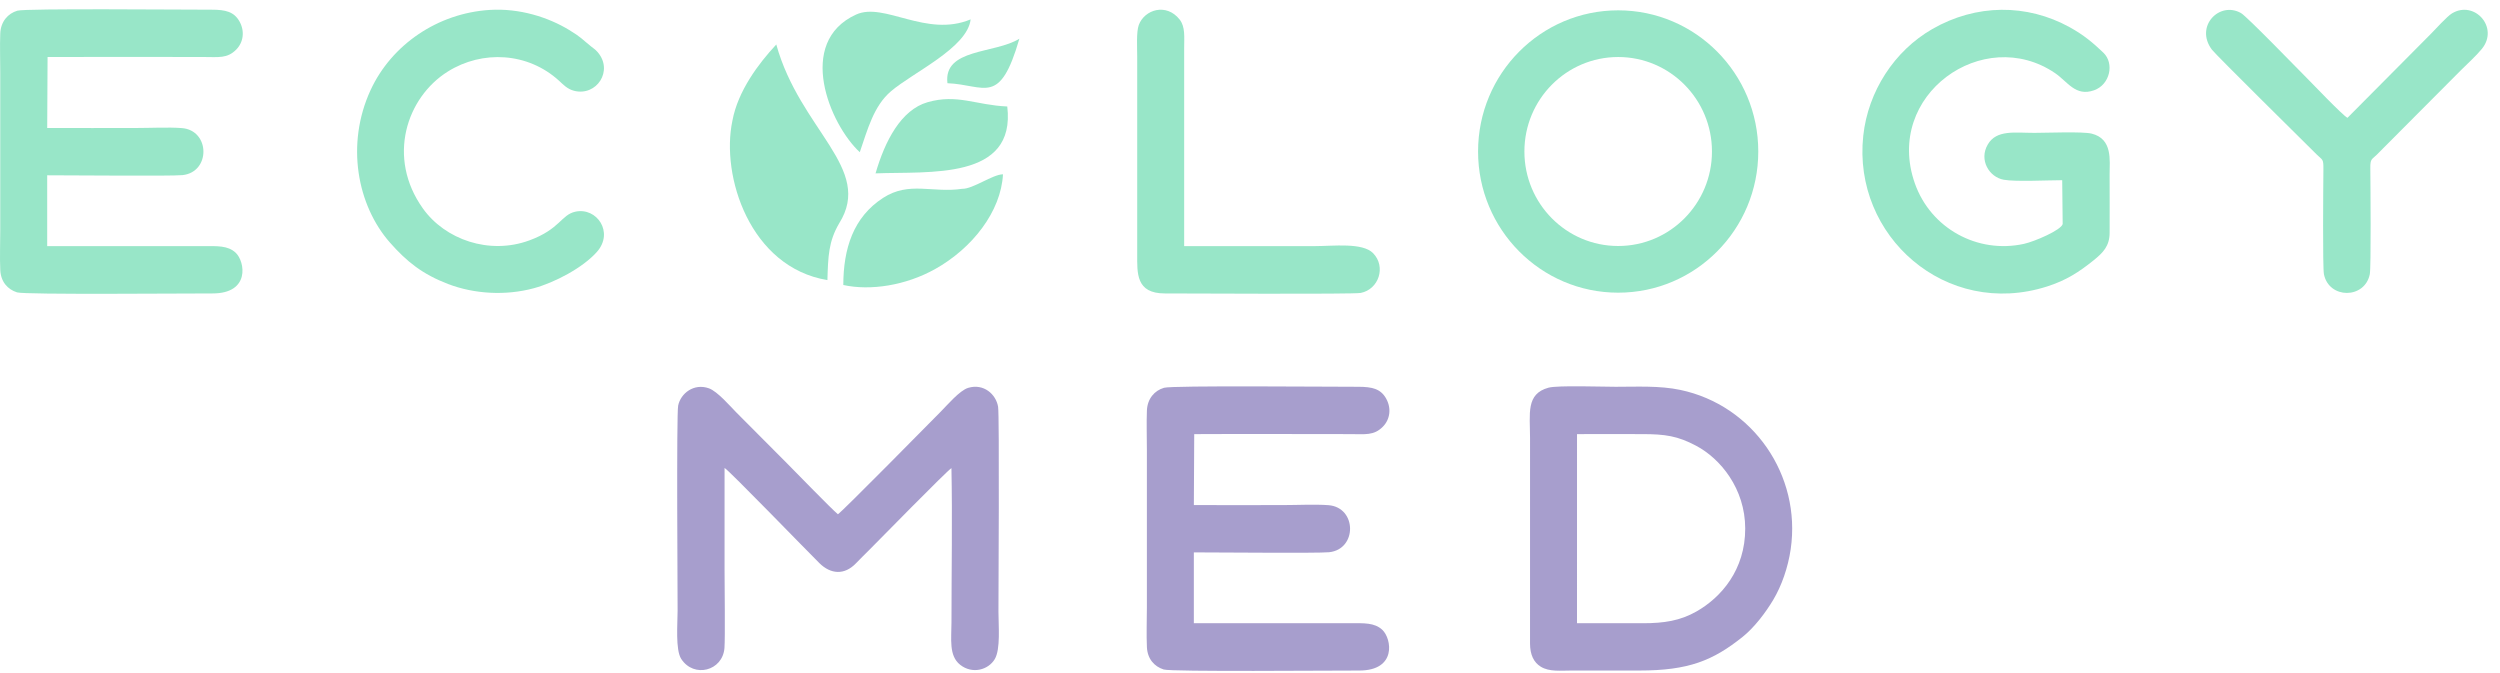 <?xml version="1.0" encoding="UTF-8"?> <svg xmlns="http://www.w3.org/2000/svg" width="171" height="46" viewBox="0 0 171 46" fill="none"><path fill-rule="#a79ecd" clip-rule="evenodd" d="M49.56 32.007C49.869 32.173 55.17 37.653 56.044 38.516C56.828 39.291 57.764 39.344 58.541 38.536C58.859 38.205 59.15 37.924 59.474 37.598C60.129 36.941 64.795 32.178 65.078 32.02C65.148 35.375 65.081 39.137 65.081 42.568C65.081 43.696 64.888 44.849 65.673 45.47C66.516 46.137 67.61 45.814 68.043 45.081C68.447 44.396 68.294 42.783 68.294 41.841C68.294 40.879 68.368 28.42 68.27 27.824C68.127 26.965 67.281 26.21 66.223 26.53C65.638 26.707 64.792 27.71 64.349 28.155C63.949 28.557 57.582 35.025 57.313 35.175C56.826 34.766 54.498 32.362 53.846 31.707C52.667 30.523 51.533 29.383 50.354 28.2C49.959 27.803 49.081 26.774 48.492 26.562C47.459 26.192 46.556 26.912 46.386 27.743C46.265 28.336 46.348 40.825 46.348 41.781C46.348 42.646 46.191 44.446 46.595 45.069C47.459 46.402 49.431 45.894 49.553 44.325C49.608 43.616 49.56 39.946 49.56 39.055C49.56 36.706 49.554 34.356 49.56 32.007L49.56 32.007Z" fill="#a79ecd"></path><path fill-rule="evenodd" clip-rule="evenodd" d="M81.685 29.694C85.241 29.675 88.801 29.693 92.358 29.693C93.374 29.693 93.97 29.809 94.587 29.187C95.073 28.697 95.192 27.938 94.809 27.257C94.442 26.604 93.873 26.455 92.899 26.456C90.983 26.459 80.187 26.358 79.62 26.524C78.974 26.713 78.479 27.265 78.448 28.089C78.415 28.952 78.447 29.886 78.447 30.757V41.538C78.447 42.42 78.408 43.395 78.449 44.266C78.487 45.067 78.951 45.589 79.597 45.793C80.126 45.96 91.062 45.86 92.959 45.865C95.56 45.871 95.19 43.682 94.552 43.082C94.013 42.575 93.269 42.628 92.358 42.628L81.659 42.628V37.783C82.885 37.776 90.135 37.853 90.912 37.772C92.847 37.569 92.814 34.699 90.859 34.553C89.929 34.485 88.746 34.547 87.789 34.547C85.755 34.547 83.718 34.557 81.66 34.547L81.685 29.693L81.685 29.694Z" fill="#a79ecd"></path><path fill-rule="evenodd" clip-rule="evenodd" d="M107.867 42.628L107.868 29.693C109.366 29.686 110.841 29.693 112.315 29.693C113.911 29.692 114.752 29.822 116.008 30.486C117.673 31.365 119.367 33.418 119.373 36.147C119.379 38.974 117.725 40.87 116.03 41.829C114.919 42.458 113.832 42.629 112.375 42.629C110.872 42.628 109.369 42.634 107.867 42.628V42.628ZM105.921 26.517C104.361 26.94 104.655 28.289 104.655 29.969L104.654 44.022C104.656 44.777 104.908 45.312 105.393 45.605C105.987 45.963 106.73 45.864 107.506 45.864C109.049 45.864 110.591 45.864 112.134 45.864C115.499 45.865 117.168 45.183 119.194 43.563C119.989 42.928 120.766 41.91 121.296 41.018C121.858 40.072 122.301 38.828 122.485 37.555C123.214 32.505 119.909 27.719 114.934 26.67C113.512 26.37 111.989 26.456 110.511 26.456C109.624 26.456 106.541 26.348 105.921 26.517Z" fill="#a79ecd"></path><path fill-rule="evenodd" clip-rule="evenodd" d="M141.055 12.324L141.087 15.326C140.979 15.738 139.171 16.519 138.444 16.679C135.26 17.381 132.059 15.621 130.975 12.54C128.849 6.496 135.667 1.672 140.564 5C141.425 5.584 141.962 6.626 143.234 6.175C144.329 5.787 144.635 4.336 143.871 3.605C143.178 2.941 142.54 2.4 141.571 1.864C138.636 0.245 135.168 0.26 132.165 1.989C129.573 3.48 127.776 6.246 127.447 9.284C126.704 16.141 133.101 21.802 140.02 19.595C141.347 19.172 142.223 18.591 143.186 17.819C143.864 17.275 144.291 16.824 144.298 15.935C144.307 14.603 144.297 13.267 144.297 11.935C144.297 10.97 144.518 9.5 143.07 9.14C142.453 8.986 139.958 9.088 139.151 9.088C137.816 9.088 136.565 8.86 135.967 9.878C135.341 10.942 136.062 12.115 137.054 12.294C137.868 12.442 140.096 12.325 141.055 12.325L141.055 12.324Z" fill="#98E6C8"></path><path fill-rule="evenodd" clip-rule="evenodd" d="M160.568 8.058C160.277 7.935 158.053 5.604 157.636 5.185C157.155 4.702 153.688 1.127 153.292 0.899C151.82 0.051 150.097 1.801 151.296 3.399C151.559 3.749 157.831 9.938 158.474 10.579C158.859 10.963 158.928 10.834 158.921 11.57C158.911 12.687 158.863 18.289 158.957 18.758C159.302 20.463 161.749 20.462 162.094 18.758C162.188 18.291 162.141 12.622 162.13 11.509C162.123 10.842 162.227 10.927 162.576 10.578C164.509 8.64 166.394 6.744 168.326 4.804C168.781 4.347 169.365 3.828 169.761 3.342C170.954 1.876 169.247 -0.011 167.715 0.916C167.368 1.126 166.591 1.997 166.275 2.313L160.568 8.058H160.568Z" fill="#98E6C8"></path><path fill-rule="evenodd" clip-rule="evenodd" d="M3.254 3.9C6.81 3.882 10.371 3.899 13.928 3.899C14.943 3.899 15.54 4.015 16.156 3.393C16.642 2.903 16.762 2.144 16.379 1.464C16.011 0.811 15.442 0.661 14.469 0.663C12.552 0.666 1.758 0.565 1.19 0.731C0.544 0.92 0.049 1.471 0.018 2.296C-0.016 3.158 0.017 4.093 0.017 4.963V15.745C0.017 16.627 -0.022 17.602 0.019 18.473C0.057 19.273 0.521 19.795 1.167 19.999C1.695 20.166 12.632 20.067 14.529 20.071C17.129 20.078 16.76 17.888 16.122 17.289C15.583 16.782 14.839 16.835 13.927 16.835L3.228 16.834V11.99C4.453 11.982 11.706 12.059 12.482 11.978C14.417 11.775 14.384 8.905 12.429 8.76C11.499 8.691 10.316 8.754 9.359 8.754C7.325 8.754 5.288 8.764 3.229 8.753L3.254 3.9Z" fill="#98E6C8"></path><path fill-rule="evenodd" clip-rule="evenodd" d="M33.493 0.679C29.96 0.899 26.787 3.039 25.345 6.169C23.643 9.865 24.432 14.047 26.671 16.591C27.829 17.905 28.901 18.757 30.651 19.427C32.431 20.108 34.574 20.239 36.507 19.717C37.939 19.331 39.873 18.311 40.829 17.229C42.015 15.887 40.819 14.169 39.365 14.477C38.379 14.685 38.317 15.67 36.203 16.445C33.464 17.449 30.446 16.389 28.926 14.259C26.447 10.786 27.797 6.67 30.63 4.894C32.989 3.414 36.112 3.571 38.249 5.532C38.51 5.771 38.797 6.089 39.26 6.209C40.808 6.61 41.987 4.829 40.87 3.556C40.714 3.378 40.6 3.313 40.417 3.166C39.805 2.676 39.776 2.564 38.937 2.054C37.502 1.182 35.546 0.551 33.493 0.679L33.493 0.679Z" fill="#98E6C8"></path><path fill-rule="evenodd" clip-rule="evenodd" d="M80.997 3.267C80.997 2.555 81.082 1.834 80.688 1.336C79.777 0.182 78.284 0.653 77.892 1.712C77.717 2.186 77.785 3.303 77.785 3.872V17.379C77.785 18.67 77.684 20.074 79.674 20.071C80.802 20.07 92.559 20.136 93.07 20.037C94.306 19.798 94.824 18.247 93.921 17.318C93.199 16.576 91.191 16.834 89.953 16.834L80.997 16.834V3.267Z" fill="#98E6C8"></path><path fill-rule="evenodd" clip-rule="evenodd" d="M57.682 19.494C59.549 19.903 61.95 19.523 63.949 18.411C66.502 16.989 68.47 14.47 68.604 11.922C67.888 11.931 66.547 12.934 65.814 12.915C63.771 13.217 62.191 12.382 60.408 13.533C58.36 14.856 57.687 17.011 57.682 19.494V19.494Z" fill="#98E6C8"></path><path fill-rule="evenodd" clip-rule="evenodd" d="M56.595 19.159C56.643 17.529 56.672 16.52 57.399 15.276C59.765 11.522 54.726 8.913 53.098 3.043C51.888 4.341 50.476 6.216 50.098 8.251C49.288 12.048 51.308 18.286 56.595 19.159H56.595Z" fill="#98E6C8"></path><path fill-rule="evenodd" clip-rule="evenodd" d="M59.888 11.859C63.54 11.712 69.503 12.353 68.897 7.283C66.748 7.194 65.48 6.407 63.447 6.991C61.624 7.514 60.526 9.656 59.888 11.859Z" fill="#98E6C8"></path><path fill-rule="evenodd" clip-rule="evenodd" d="M58.809 10.41C59.348 8.849 59.755 7.26 60.937 6.248C62.457 4.947 66.171 3.272 66.392 1.325C63.348 2.597 60.481 0.116 58.556 0.996C54.415 2.888 56.757 8.516 58.809 10.41V10.41Z" fill="#98E6C8"></path><path fill-rule="evenodd" clip-rule="evenodd" d="M69.725 2.648C68.052 3.689 64.518 3.298 64.805 5.691C67.397 5.799 68.376 7.307 69.725 2.648Z" fill="#98E6C8"></path><path fill-rule="evenodd" clip-rule="evenodd" d="M110.683 0.707C115.976 0.707 120.266 5.03 120.266 10.363C120.266 15.696 115.976 20.019 110.683 20.019C105.391 20.019 101.1 15.696 101.1 10.363C101.1 5.03 105.391 0.707 110.683 0.707ZM110.683 3.9C114.226 3.9 117.098 6.793 117.098 10.363C117.098 13.933 114.226 16.826 110.683 16.826C107.14 16.826 104.269 13.933 104.269 10.363C104.269 6.794 107.14 3.9 110.683 3.9Z" fill="#98E6C8"></path></svg> 